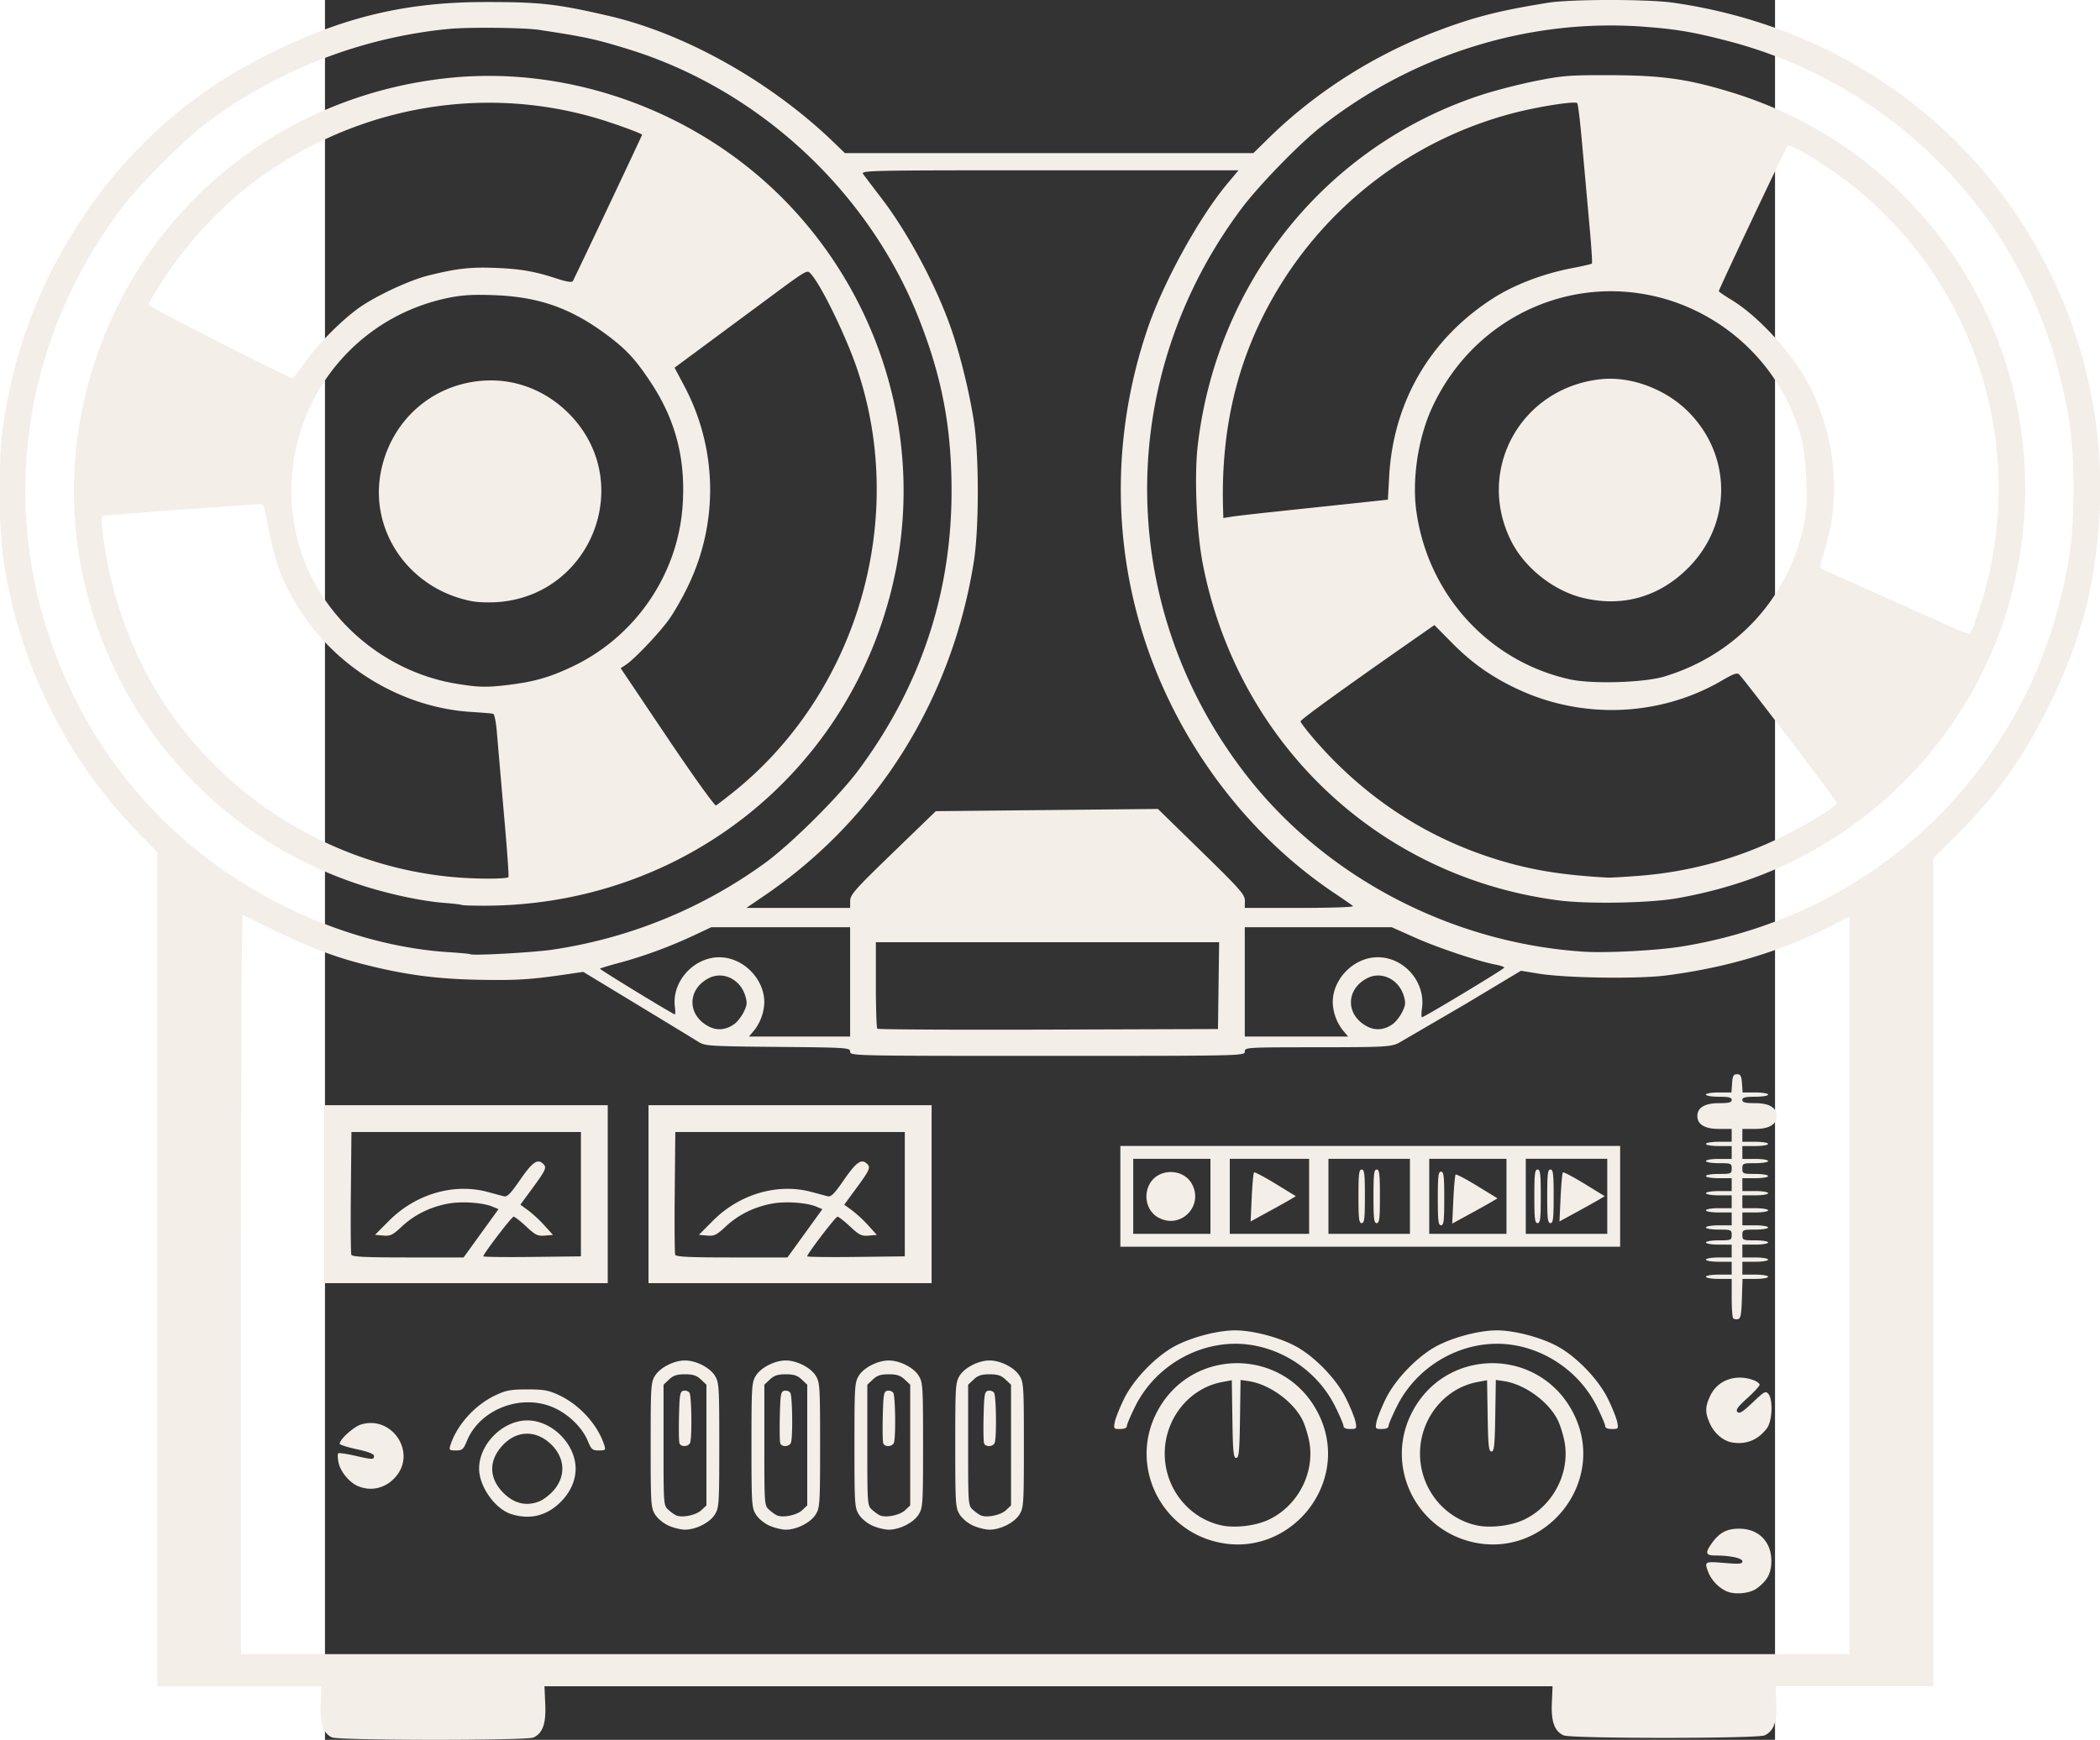 <svg xmlns="http://www.w3.org/2000/svg" width="249.984" height="207.168" viewBox="0 0 124.008 148.832" xmlns:v="https://vecta.io/nano"><rect x="0" y="0" width="124.008" height="148.832" fill="#333333" stroke="none"/><path d="M.585 148.621c-.746-.361-1.03-1.212-.955-2.864l.068-1.506h-7.018-7.018V108.57 72.889l-1.489-1.509a42.2 42.2 0 0 1-10.789-19.17c-.929-3.694-1.198-5.965-1.199-10.129-.001-3.983.179-5.741.937-9.171 1.692-7.649 5.716-14.997 11.255-20.548 3.271-3.278 6.702-5.715 11.098-7.883C1.603 1.458 6.916.192 13.545.175c4.815-.012 6.246.146 10.731 1.186 6.563 1.523 13.884 5.644 19.266 10.845l.923.892h17.465 17.465l1.331-1.304c3.954-3.874 8.9-7.035 14.171-9.058 3.28-1.259 5.46-1.82 9.722-2.505 1.906-.306 8.492-.31 10.639-.006 7.794 1.104 15.011 4.193 20.992 8.985 10.172 8.15 16.019 20.923 15.545 33.953-.232 6.369-1.504 11.397-4.344 17.167-2.2 4.471-4.533 7.745-7.935 11.138l-1.972 1.966v35.408 35.408h-6.741-6.741l.062 1.422c.07 1.6-.227 2.422-1.005 2.776-.63.287-16.561.287-17.191 0-.778-.355-1.076-1.176-1.005-2.776l.062-1.422H61.877 18.77l.068 1.506c.077 1.69-.212 2.512-1.009 2.875-.602.274-16.676.264-17.244-.011zm129.804-38.663V78.416l-1.805.904c-4.232 2.119-8.742 3.458-13.878 4.122-2.421.313-8.555.227-10.891-.151l-1.537-.249-4.883 2.931-5.617 3.27c-.667.309-1.294.34-6.924.343-6.067.004-6.191.011-6.191.371s-.122.367-16.876.367c-16.578 0-16.876-.006-16.876-.356 0-.344-.206-.358-6.191-.413-5.821-.054-6.225-.079-6.771-.424-.319-.202-2.669-1.633-5.221-3.18l-4.641-2.814-1.382.203c-3.13.46-4.291.533-7.527.474-3.592-.065-6.329-.427-9.711-1.284C.28 81.722-1.9 80.835-7.045 78.254c-.076-.038-.138 14.177-.138 31.588v31.657h68.786 68.786zm-10.547 26.157c-.679-.314-1.289-.961-1.547-1.643-.339-.894-.307-.912 1.364-.773 1.301.108 1.559.086 1.559-.137 0-.272-1.052-.5-2.308-.5-.802 0-.887-.2-.395-.924.687-1.01 1.325-1.369 2.427-1.369 1.648 0 2.751 1.103 2.751 2.751 0 1.05-.327 1.674-1.229 2.348-.607.453-1.912.576-2.623.247zm-43.656-4.229c-4.768-1.183-7.27-6.413-5.174-10.818 2.826-5.942 11.157-5.942 14.011 0 2.794 5.817-2.562 12.375-8.837 10.818zm4.438-1.847c2.554-1.159 4.074-4.063 3.542-6.767-.121-.613-.382-1.434-.582-1.825-.808-1.584-2.843-3.045-4.598-3.302l-.684-.1-.05 3.335c-.042 2.82-.092 3.335-.325 3.335s-.283-.514-.325-3.323l-.05-3.323-.816.152c-2.828.528-4.92 3.133-4.92 6.127 0 2.967 2.056 5.552 4.889 6.146 1.121.235 2.831.036 3.917-.457zm17.39 1.847c-4.768-1.183-7.27-6.413-5.174-10.818 2.826-5.942 11.157-5.942 14.011 0 2.794 5.817-2.562 12.375-8.837 10.818zm4.438-1.847c2.554-1.159 4.074-4.063 3.542-6.767-.121-.613-.382-1.434-.582-1.825-.808-1.584-2.843-3.045-4.597-3.302l-.683-.1-.05 3.06c-.042 2.576-.094 3.06-.325 3.06s-.283-.483-.325-3.048l-.05-3.048-.816.152c-2.827.528-4.919 3.134-4.919 6.127 0 2.967 2.056 5.552 4.889 6.146 1.121.235 2.831.036 3.917-.457zm-73.083.462c-.448-.203-.932-.609-1.146-.959-.349-.572-.37-.915-.37-5.926s.021-5.355.37-5.926c.428-.702 1.619-1.311 2.564-1.311s2.136.609 2.564 1.311c.349.572.37.915.37 5.926s-.021 5.355-.37 5.926c-.428.702-1.619 1.311-2.564 1.311-.353 0-.991-.158-1.418-.352zm2.812-1.308l.441-.414v-5.164-5.164l-.473-.445c-.366-.344-.674-.445-1.361-.445s-.995.101-1.361.445l-.473.445v5.164c0 5.122.003 5.167.413 5.539.227.207.537.425.688.485.528.211 1.686-.033 2.127-.447zm-1.864-5.726c-.051-.132-.069-1.184-.04-2.337.047-1.883.087-2.103.397-2.162.19-.036.415.045.502.181.178.281.221 3.826.051 4.268-.135.351-.781.386-.91.05zm7.674 7.034c-.448-.203-.932-.609-1.146-.959-.349-.572-.37-.915-.37-5.926s.021-5.355.37-5.926c.428-.702 1.619-1.311 2.564-1.311s2.136.609 2.564 1.311c.349.572.37.915.37 5.926s-.021 5.355-.37 5.926c-.428.702-1.619 1.311-2.564 1.311-.353 0-.991-.158-1.418-.352zm2.812-1.308l.441-.414v-5.164-5.164l-.473-.445c-.366-.344-.674-.445-1.361-.445s-.995.101-1.361.445l-.473.445v5.164c0 5.122.003 5.167.413 5.539.227.207.537.425.688.485.528.211 1.686-.033 2.127-.447zm-1.864-5.726c-.051-.132-.069-1.184-.04-2.337.047-1.883.087-2.103.397-2.162.19-.036.415.045.502.181.178.281.221 3.826.051 4.268-.135.351-.781.386-.91.05zm7.858 7.034c-.448-.203-.932-.609-1.146-.959-.349-.572-.37-.915-.37-5.926s.021-5.355.37-5.926c.428-.702 1.619-1.311 2.564-1.311s2.136.609 2.564 1.311c.349.572.37.915.37 5.926s-.021 5.355-.37 5.926c-.428.702-1.619 1.311-2.564 1.311-.353 0-.991-.158-1.418-.352zm2.812-1.308l.441-.414v-5.164-5.164l-.473-.445c-.366-.344-.674-.445-1.361-.445s-.995.101-1.361.445l-.473.445v5.164c0 5.122.003 5.167.413 5.539.227.207.537.425.688.485.528.211 1.686-.033 2.127-.447zm-1.864-5.726c-.051-.132-.069-1.184-.04-2.337.047-1.883.087-2.103.397-2.162.19-.036.415.045.502.181.178.281.221 3.826.051 4.268-.135.351-.781.386-.91.05zm7.674 7.034c-.448-.203-.932-.609-1.146-.959-.349-.572-.37-.915-.37-5.926s.021-5.355.37-5.926c.428-.702 1.619-1.311 2.564-1.311s2.136.609 2.564 1.311c.349.572.37.915.37 5.926s-.021 5.355-.37 5.926c-.428.702-1.619 1.311-2.564 1.311-.353 0-.991-.158-1.418-.352zm2.812-1.308l.441-.414v-5.164-5.164l-.473-.445c-.366-.344-.674-.445-1.361-.445s-.995.101-1.361.445l-.473.445v5.164c0 5.122.003 5.167.413 5.539.227.207.537.425.688.485.528.211 1.686-.033 2.127-.447zm-1.864-5.726c-.051-.132-.069-1.184-.04-2.337.047-1.883.087-2.103.397-2.162.19-.036.415.045.502.181.178.281.221 3.826.051 4.268-.135.351-.781.386-.91.05zm-40.434 6.053c-1.389-.44-2.751-2.365-2.751-3.886 0-2.106 2.021-4.127 4.127-4.127s4.127 2.021 4.127 4.127c0 1.02-.447 2.017-1.279 2.848-1.189 1.189-2.63 1.543-4.224 1.038zm2.439-1.107c.326-.136.856-.547 1.177-.913 1.103-1.257.981-2.874-.305-4.036-1.298-1.173-2.915-1.084-4.098.225-1.094 1.211-1.123 2.621-.079 3.81.963 1.097 2.108 1.414 3.305.914zm-15.564-1.294c-.754-.329-1.509-1.262-1.656-2.049-.067-.355-.076-.691-.02-.746s.68.031 1.388.192c1.572.358 1.673.36 1.673.033 0-.176-.473-.362-1.467-.577-.807-.174-1.467-.385-1.467-.468 0-.379 1.203-1.463 1.834-1.652 2.631-.788 4.741 2.354 2.983 4.443-.845 1.005-2.115 1.325-3.266.823zm7.908-3.456c.542-1.749 2.11-3.49 3.892-4.321.892-.415 1.296-.489 2.7-.489s1.808.073 2.7.489c1.782.831 3.35 2.571 3.892 4.321.115.371.066.413-.481.412s-.642-.083-.945-.82c-.457-1.112-1.594-2.236-2.845-2.813-2.77-1.277-6.36.071-7.488 2.813-.303.737-.398.819-.945.82s-.596-.041-.481-.412zm109.59-.277c-.731-.129-1.486-.775-1.854-1.585-.443-.975-.435-1.468.037-2.443.624-1.29 2.13-1.838 3.622-1.318.318.111.578.295.578.409s-.475.635-1.055 1.158c-.821.739-1.007 1-.838 1.175s.454-.002 1.304-.812c.989-.943 1.11-1.009 1.342-.73.409.493.332 2.321-.123 2.931-.757 1.014-1.792 1.431-3.013 1.215zm-52.761-1.741c.063-.328.417-1.215.786-1.972.83-1.7 2.747-3.68 4.407-4.55 1.431-.75 3.632-1.32 5.102-1.32s3.671.569 5.102 1.32c1.659.87 3.576 2.85 4.407 4.55.369.757.723 1.644.786 1.972.11.57.09.596-.458.596-.366 0-.573-.092-.573-.254 0-.14-.327-.908-.728-1.708-1.359-2.714-4.029-4.691-7.032-5.205-3.993-.683-8.179 1.487-10.039 5.205-.4.8-.728 1.568-.728 1.708 0 .162-.207.254-.573.254-.548 0-.568-.026-.458-.596zm22.378 0c.063-.328.417-1.215.786-1.972.83-1.7 2.747-3.68 4.407-4.55 1.431-.75 3.632-1.32 5.102-1.32s3.671.569 5.102 1.32c1.659.87 3.576 2.85 4.407 4.55.369.757.723 1.644.786 1.972.11.57.09.596-.458.596-.366 0-.573-.092-.573-.254 0-.14-.327-.908-.728-1.708-1.359-2.714-4.029-4.691-7.032-5.205-3.993-.683-8.179 1.487-10.039 5.205-.4.8-.728 1.568-.728 1.708 0 .162-.207.254-.573.254-.548 0-.568-.026-.458-.596zm30.509-8.875c-.071-.071-.129-.858-.129-1.749v-1.62H119.2c-.611 0-1.101-.082-1.101-.183s.489-.183 1.101-.183h1.101v-.55-.55H119.2c-.611 0-1.101-.082-1.101-.183s.489-.183 1.101-.183h1.101v-.55-.55H119.2c-.611 0-1.101-.082-1.101-.183s.489-.183 1.101-.183c1.052 0 1.101-.02 1.101-.459s-.049-.459-1.101-.459c-.611 0-1.101-.082-1.101-.183s.489-.183 1.101-.183h1.101v-.55-.55H119.2c-.611 0-1.101-.082-1.101-.183s.489-.183 1.101-.183h1.101v-.55-.55H119.2c-.611 0-1.101-.082-1.101-.183s.489-.183 1.101-.183h1.101v-.55-.55H119.2c-.611 0-1.101-.082-1.101-.183s.489-.183 1.101-.183c1.052 0 1.101-.02 1.101-.459s-.049-.459-1.101-.459c-.611 0-1.101-.082-1.101-.183s.489-.183 1.101-.183h1.101v-.55-.55H119.2c-.611 0-1.101-.082-1.101-.183s.489-.183 1.101-.183h1.101v-.55-.55H119.2c-1.196 0-1.834-.383-1.834-1.101s.638-1.101 1.834-1.101c.856 0 1.101-.061 1.101-.275s-.245-.275-1.101-.275c-.611 0-1.101-.082-1.101-.183s.486-.183 1.09-.183h1.09l.056-.78c.046-.638.123-.78.423-.78s.377.141.423.78l.056.78h1.09c.604 0 1.09.082 1.09.183s-.489.183-1.101.183c-.856 0-1.101.061-1.101.275s.245.275 1.101.275c1.196 0 1.834.383 1.834 1.101s-.638 1.101-1.834 1.101h-1.101v.55.55h1.101c.611 0 1.101.082 1.101.183s-.489.183-1.101.183h-1.101v.55.55h1.101c.611 0 1.101.082 1.101.183s-.489.183-1.101.183c-1.052 0-1.101.02-1.101.459s.049.459 1.101.459c.611 0 1.101.082 1.101.183s-.489.183-1.101.183h-1.101v.55.55h1.101c.611 0 1.101.082 1.101.183s-.489.183-1.101.183h-1.101v.55.55h1.101c.611 0 1.101.082 1.101.183s-.489.183-1.101.183h-1.101v.55.55h1.101c.611 0 1.101.082 1.101.183s-.489.183-1.101.183c-1.052 0-1.101.02-1.101.459s.049.459 1.101.459c.611 0 1.101.082 1.101.183s-.489.183-1.101.183h-1.101v.55.55h1.101c.611 0 1.101.082 1.101.183s-.489.183-1.101.183h-1.101v.55.55h1.101c.611 0 1.101.082 1.101.183s-.487.183-1.094.183h-1.094l-.053 1.695c-.042 1.356-.109 1.705-.337 1.749-.156.03-.342-.004-.413-.074zM-.029 102.154v-7.612h12.106 12.106v7.612 7.612H12.077-.029zm13.376 3.348l1.492-2.064-.51-.216c-.828-.35-2.64-.475-3.797-.261-1.516.28-2.88.953-3.939 1.943-.803.751-.991.843-1.611.79l-.702-.061 1.192-1.2c2.28-2.294 5.551-3.25 8.445-2.468l1.368.366c.295.077.565-.192 1.376-1.365 1.045-1.513 1.48-1.843 1.935-1.466.407.338.335.522-.817 2.094l-1.069 1.459.664.483a11.26 11.26 0 0 1 1.394 1.293l.731.81-.699.058c-.613.051-.808-.045-1.594-.78-.492-.461-.975-.837-1.072-.837-.166 0-2.591 3.173-2.591 3.39 0 .056 1.878.079 4.173.052l4.173-.049v-5.319-5.319h-9.813-9.813l-.049 5.134c-.027 2.823-.009 5.238.04 5.365.068.178 1.182.232 4.844.232h4.755zm14.321-3.348v-7.612h12.106 12.106v7.612 7.612H39.775 27.669zm13.376 3.348l1.492-2.064-.51-.216c-.828-.35-2.64-.475-3.797-.261-1.516.28-2.88.953-3.939 1.943-.803.751-.991.843-1.611.79l-.702-.061 1.192-1.2c2.28-2.294 5.551-3.25 8.445-2.468l1.368.366c.295.077.565-.192 1.376-1.365 1.045-1.513 1.48-1.843 1.935-1.466.407.338.335.522-.817 2.094l-1.069 1.459.664.483a11.26 11.26 0 0 1 1.394 1.293l.731.81-.699.058c-.613.051-.808-.045-1.594-.78-.492-.461-.975-.837-1.072-.837-.166 0-2.591 3.173-2.591 3.39 0 .056 1.878.079 4.173.052l4.173-.049v-5.319-5.319h-9.813-9.813l-.049 5.134c-.027 2.823-.009 5.238.04 5.365.068.178 1.182.232 4.844.232h4.755zm26.978-3.164v-4.311h21.37 21.37v4.311 4.311h-21.37-21.37zm7.704 0v-3.21h-3.302-3.302v3.21 3.21h3.302 3.302zm-4.446 1.822c-.963-.522-1.314-1.802-.779-2.837.733-1.417 2.93-1.417 3.662 0 .978 1.892-1.013 3.852-2.884 2.837zm12.884-1.822v-3.21h-3.393-3.393v3.21 3.21h3.393 3.393zm-4.909.102c.053-1.125.142-2.091.196-2.145s.882.38 1.839.966l1.74 1.065-.487.291c-.268.16-1.139.646-1.936 1.08l-1.448.79zm13.531-.102v-3.21h-3.485-3.485v3.21 3.21h3.485 3.485zm-4.402 0c0-1.916.045-2.293.275-2.293s.275.377.275 2.293-.045 2.293-.275 2.293-.275-.377-.275-2.293zm1.284 0c0-1.916.045-2.293.275-2.293s.275.377.275 2.293-.045 2.293-.275 2.293-.275-.377-.275-2.293zm11.373 0v-3.21h-3.302-3.302v3.21 3.21h3.302 3.302zm-5.87.183c0-1.916.045-2.293.275-2.293s.275.377.275 2.293-.045 2.293-.275 2.293-.275-.377-.275-2.293zm1.327.102c.053-1.125.142-2.091.196-2.145s.882.38 1.839.966l1.74 1.065-.487.291c-.268.16-1.139.646-1.936 1.08l-1.448.79zm13.164-.286v-3.21h-3.485-3.485v3.21 3.21h3.485 3.485zm-6.237 0c0-1.916.045-2.293.275-2.293s.275.377.275 2.293-.045 2.293-.275 2.293-.275-.377-.275-2.293zm1.101 0c0-1.916.045-2.293.275-2.293s.275.377.275 2.293-.045 2.293-.275 2.293-.275-.377-.275-2.293zm1.144.102c.053-1.125.142-2.091.196-2.145s.882.38 1.839.966l1.74 1.065-.487.291c-.268.16-1.139.646-1.936 1.08l-1.448.79zM44.911 83.994v-4.677h-5.936-5.936l-1.542.723c-2.002.938-4.249 1.765-6.282 2.311-.896.241-1.661.47-1.7.509-.052.052 5.239 3.295 6.384 3.913.066.036.078-.246.027-.627-.289-2.152 1.589-4.259 3.796-4.259 2.023 0 3.85 1.827 3.85 3.85a4.12 4.12 0 0 1-.847 2.379l-.468.556h4.327 4.327zm42.12 4.121a4.12 4.12 0 0 1-.847-2.379c0-2.023 1.827-3.85 3.85-3.85 2.253 0 4.09 2.114 3.783 4.353-.059.43-.061.781-.005.781.191 0 7.033-4.126 7.039-4.244.003-.064-.303-.175-.681-.246-1.486-.279-4.979-1.445-6.91-2.306l-2.034-.907h-6.282-6.282v4.677 4.677h4.419 4.419zm-52.026-.513c.252-.182.614-.643.803-1.025.293-.591.313-.799.134-1.396-.418-1.396-1.882-2.12-3.082-1.524-1.891.94-1.914 3.173-.044 4.149.717.374 1.485.303 2.188-.205zm41.413-3.288l.05-3.714H61.791 47.112v3.638c0 2.001.056 3.694.123 3.761s6.651.102 14.629.076l14.505-.047zm14.9 3.288c.252-.182.614-.643.803-1.025.293-.591.313-.799.134-1.396-.418-1.396-1.882-2.12-3.082-1.524-1.891.94-1.914 3.173-.044 4.149.717.374 1.485.303 2.188-.205zm-71.831-6.37a41.19 41.19 0 0 0 18.071-7.355c2.226-1.603 6.352-5.691 8.054-7.98 5.299-7.129 7.96-15.077 7.973-23.817.009-5.501-.813-9.831-2.827-14.907-4.3-10.836-13.672-19.515-24.79-22.956-2.804-.868-3.712-1.065-7.655-1.662-1.282-.194-6.004-.244-7.704-.082-7.465.713-14.776 3.553-20.742 8.058-2.089 1.578-5.862 5.388-7.443 7.519-7.879 10.614-10.11 23.847-6.091 36.132 2.061 6.299 5.542 11.877 10.205 16.353 6.534 6.271 15.584 10.377 24.072 10.92.958.061 1.773.137 1.809.169.17.146 5.415-.144 7.069-.391zm-7.793-3.818c-.042-.037-.705-.117-1.474-.176-2.013-.156-4.886-.778-7.328-1.587-18.255-6.042-28.4-25.536-22.837-43.882C-15.758 17.963-3.888 8.191 10.543 6.673c10.495-1.104 21.419 2.899 28.881 10.582 8.325 8.573 11.801 20.754 9.225 32.324-3.658 16.426-17.971 27.857-34.936 27.898-1.068.002-1.976-.026-2.018-.063zm3.994-2.382c.052-.052-.121-2.472-.383-5.38l-.597-6.907c-.068-.915-.208-1.648-.321-1.682s-.944-.105-1.852-.16c-5.788-.35-11.391-3.645-14.58-8.576-1.706-2.638-2.21-4.04-3.089-8.596-.112-.578-.179-.638-.674-.597l-8.438.603-3.393.265c-.353.039-.839.076-1.08.084-.43.013-.436.036-.312 1.242.516 5.038 2.437 10.496 5.169 14.688 5.623 8.627 15.044 14.25 25.205 15.044 1.847.144 4.189.13 4.345-.027zm19.134-7.189c10.637-8.465 15.028-23.262 10.73-36.158-.956-2.87-3.157-7.393-4.038-8.298-.306-.314-.256-.344-4.033 2.453l-5.168 3.825-2.417 1.787.8 1.508a18.91 18.91 0 0 1 .377 17.123c-.458.966-1.194 2.264-1.637 2.884-.846 1.186-2.97 3.421-3.711 3.907l-.436.285 3.983 5.927c2.191 3.26 4.067 5.877 4.17 5.816s.723-.538 1.379-1.06zm-19.141-9.254c2.215-.27 3.531-.647 5.476-1.569 5.34-2.53 8.972-7.79 9.418-13.638.303-3.974-.544-7.358-2.644-10.565-1.336-2.04-2.143-2.92-3.834-4.177-3.062-2.276-5.78-3.24-9.559-3.388-1.834-.072-2.764-.02-3.944.219C1.064 27.4-4.814 36.946-2.284 46.391c1.645 6.14 7.047 10.999 13.432 12.081 1.925.326 2.664.345 4.533.117zm-3.054-7.148c-5.438-1.012-8.946-6.097-7.801-11.307.99-4.508 4.805-7.592 9.392-7.592 2.577 0 5.053 1.114 6.891 3.098 5.405 5.838 1.596 15.32-6.372 15.866-.706.048-1.655.019-2.109-.066zM-1.732 31.029c1.04-1.483 2.927-3.415 4.448-4.555 1.414-1.059 4.419-2.482 6.151-2.913 2.349-.584 3.543-.723 5.595-.648 2.208.08 3.441.289 5.298.897.928.304 1.351.37 1.442.225.136-.218 5.917-12.437 5.917-12.507 0-.106-2.463-1.001-3.944-1.433C15.392 7.823 7.051 8.53-.354 12.087c-5.644 2.711-10.135 6.695-13.647 12.103-.588.905-1.069 1.751-1.069 1.879 0 .18 11.837 6.219 12.302 6.276.057.007.524-.586 1.037-1.317zm117.798 49.933c12.632-2.067 23.18-9.66 29.04-20.905 1.936-3.715 3.279-7.797 4.012-12.198.309-1.852.399-3.183.407-5.961.01-3.955-.241-6.027-1.188-9.813-3.498-13.981-14.43-24.977-28.43-28.597-2.89-.747-4.307-.988-7.036-1.197-9.828-.752-19.776 2.323-27.698 8.561-1.894 1.491-5.326 5.026-6.813 7.017-10.92 14.621-10.708 34.213.527 48.56 6.784 8.663 17.504 14.248 28.756 14.981 1.962.128 6.325-.104 8.422-.447zm-10.532-3.936c-15.353-1.978-27.43-13.37-30.451-28.724-.544-2.766-.753-7.513-.447-10.165C76.257 24.091 85.63 12.476 98.848 8.136c1.177-.386 3.286-.931 4.688-1.21 2.317-.461 2.899-.506 6.401-.494 4.392.015 6.559.317 10.219 1.427 16.502 5.003 27.006 20.997 25.006 38.075-1.227 10.483-7.032 19.839-15.882 25.598-4.14 2.694-8.533 4.402-13.657 5.309-2.329.412-7.577.509-10.089.185zm6.99-2.118a33.53 33.53 0 0 0 12.249-3.409c2.285-1.145 4.516-2.539 4.516-2.823 0-.163-7.677-10.261-8.335-10.965-.179-.191-.466-.093-1.49.505-5.264 3.076-11.878 3.354-17.467.735-2.223-1.042-3.898-2.222-5.61-3.953l-1.51-1.527-2.008 1.402c-5.888 4.11-9.437 6.681-9.437 6.835 0 .095.504.76 1.121 1.476 4.138 4.808 9.201 8.219 15.058 10.145 3.144 1.034 5.933 1.517 10.071 1.743.263.014 1.542-.06 2.843-.164zm1.999-17.031c6.294-1.892 10.807-6.909 12.031-13.375.322-1.701.113-5.637-.39-7.374a17.02 17.02 0 0 0-10.907-11.352c-8.164-2.71-16.908 1.152-20.574 9.086-1.192 2.58-1.73 6.116-1.349 8.868.988 7.135 6.193 12.843 13.118 14.382 1.881.418 6.329.289 8.071-.235zm-6.946-6.733c-2.505-.606-4.975-2.561-6.126-4.848-3.076-6.114.837-13.157 7.701-13.861 2.531-.259 5.482.84 7.412 2.761 3.784 3.767 3.782 9.63-.006 13.41-2.472 2.467-5.61 3.354-8.98 2.538zm33.9.976a33.09 33.09 0 0 0-11.165-36.489c-2.028-1.573-5.023-3.381-5.228-3.157-.155.169-5.884 12.275-5.884 12.433 0 .048.501.392 1.113.763 2.34 1.421 5.326 4.725 6.656 7.364 2.235 4.434 2.699 9.541 1.278 14.061-.249.791-.426 1.463-.393 1.492s2.205 1.006 4.828 2.17l6.328 2.842c.858.399 1.618.672 1.69.607s.421-1.004.776-2.087zm-59.972-8.377l6.348-.673 3.046-.327.114-2.028c.358-6.34 3.5-11.733 8.838-15.169 1.856-1.195 4.337-2.142 6.862-2.621.85-.161 1.586-.333 1.634-.381s-.05-1.553-.217-3.345l-.605-6.743c-.165-1.917-.359-3.551-.43-3.631-.182-.205-3.429.307-5.603.885-8.2 2.178-15.269 7.408-19.747 14.612-3.543 5.699-5.153 11.953-4.941 19.196l.023.796.688-.112c.378-.062 2.174-.268 3.99-.458zM44.915 77.07c.003-.533.393-.973 3.664-4.138l3.661-3.542 9.497-.095 9.497-.095 3.723 3.637c3.355 3.278 3.722 3.696 3.714 4.233l-.008.596h4.714c2.659 0 4.638-.069 4.54-.158s-.793-.573-1.55-1.079c-6.785-4.539-12.268-11.403-15.387-19.261-3.662-9.228-3.887-19.436-.639-29.028 1.339-3.954 4.392-9.511 6.828-12.427l.958-1.146H61.954c-15.745 0-16.164.009-15.919.342a284.36 284.36 0 0 0 1.569 2.064c2.248 2.937 4.636 7.405 5.922 11.077.784 2.238 1.571 5.432 1.967 7.979.448 2.888.448 9.174-.001 12.002-1.872 11.798-8.251 21.991-17.872 28.556l-1.583 1.08h4.437 4.437z" fill="#f4eee8"/></svg>
